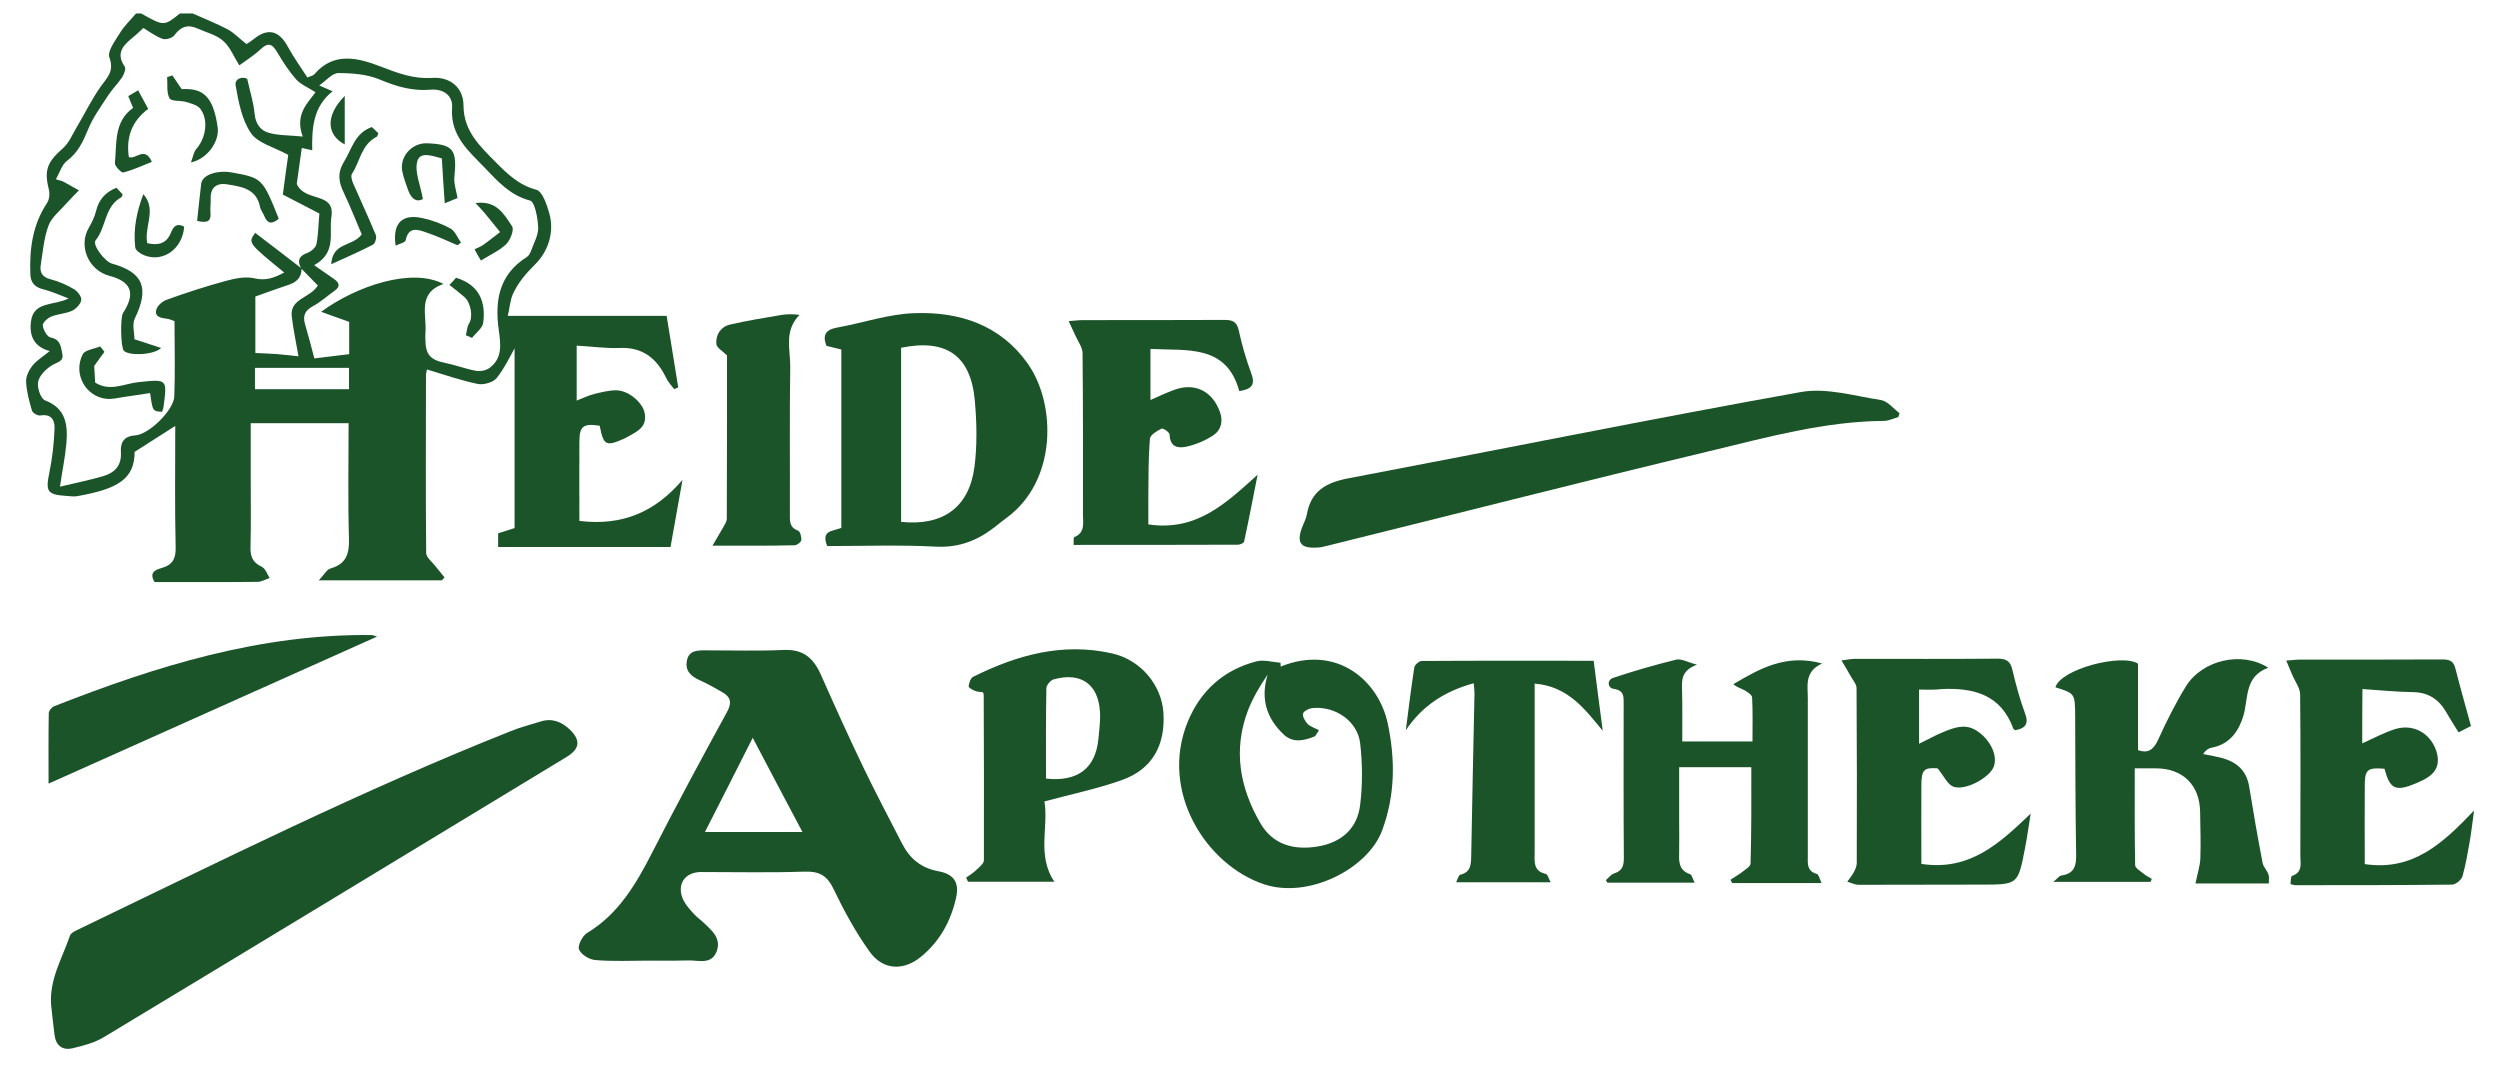 <?xml version="1.0" encoding="utf-8"?>
<!-- Generator: Adobe Illustrator 28.1.0, SVG Export Plug-In . SVG Version: 6.00 Build 0)  -->
<svg version="1.1" id="Ebene_1" xmlns="http://www.w3.org/2000/svg" xmlns:xlink="http://www.w3.org/1999/xlink" x="0px" y="0px"
	 viewBox="0 0 336 143.6" style="enable-background:new 0 0 336 143.6;" xml:space="preserve">
<style type="text/css">
	.st0{fill:#1B5429;}
</style>
<g transform="matrix(0.26, 0, 0, 0.26, 0, 18.817)">
	<g>
		<path class="st0" d="M99.6-65.4c6,2.7,12.2,5.1,18.1,8.2c3.3,1.8,6,4.7,9.7,7.6c0.7-0.4,2.3-1.4,3.8-2.6c7.2-5.9,13.1-4.4,17.6,4
			c3,5.5,6.7,10.6,10.1,15.9c2-0.9,3-1,3.5-1.6c10.3-12,22.8-8.5,34.6-4c8.6,3.3,16.6,6.4,26.2,5.8c9.4-0.7,16.4,4.9,16.4,14.4
			c0.1,13.2,8.6,21,16.5,29c5.9,6,12,12,21.1,14.4c3.2,0.8,5.5,7.8,6.8,12.4c2.7,10-0.9,19.8-7.4,26.2c-4.8,4.8-8.8,9.4-11.5,15.4
			c-1.4,3.2-1.6,6.9-2.6,11.2c28.1,0,54.7,0,82.1,0c2,12.6,4,24.8,6,37c-0.7,0.3-1.4,0.6-2.1,0.9c-1.4-1.9-3.2-3.7-4.2-5.9
			c-4.9-10.1-12.1-15.9-24-15.4c-7.2,0.3-14.5-0.8-22.2-1.2c0,9.8,0,18.8,0,28.4c3.3-1.3,6-2.6,9-3.4c3.8-0.9,7.8-2,11.7-1.9
			c6.4,0.2,13.6,6.5,14.5,12c1.3,7.6-4.8,9.6-9.7,12.5c-0.2,0.1-0.4,0.2-0.6,0.3c-9.8,4.4-11,3.8-13-6.5c-8.5-1.3-10.5,0.2-10.5,8.4
			c-0.1,13.5,0,27,0,40.8c22.1,2.7,39-4.5,53.3-21.2c-2.1,11.5-4.1,23-6.2,34.7c-30,0-59.4,0-89.1,0c0-2.5,0-4.7,0-7.1
			c2.8-0.9,5.5-1.7,8.5-2.7c0-32,0-63.9,0-92.9c-2.1,3.7-5.1,10.1-9.3,15.4c-1.8,2.2-6.7,3.6-9.7,3c-8.8-1.8-17.3-4.8-26.3-7.5
			c-0.2,1.3-0.5,2.1-0.5,2.9c0,30.7-0.2,61.3,0.1,92c0,2.2,3,4.5,4.7,6.7c1.6,2,3.2,4,4.8,5.9c-0.5,0.5-1,1-1.4,1.5
			c-20.4,0-40.8,0-63.6,0c2.8-2.9,4.1-5.6,6-6.1c8-2.3,9.8-7.3,9.6-15.3c-0.6-19.7-0.2-39.5-0.2-59.8c-16.9,0-33.4,0-50.6,0
			c0,9.4,0,18.5,0,27.6c0,12,0.2,24-0.1,36c-0.2,5,0.9,8.3,5.8,10.6c1.9,0.9,2.8,3.8,4.1,5.8c-2.1,0.7-4.2,2-6.3,2
			c-17.8,0.2-35.5,0.1-53.2,0.1c-2.9-4.8,0.2-6.3,3.5-7.2c5.8-1.6,7.6-4.9,7.4-11c-0.5-20.7-0.2-41.3-0.2-62.5
			c-7.1,4.5-13.8,8.8-21,13.4c0,14.1-8.8,19.2-29.7,22.9c-1.7,0.3-3.5,0-5.3-0.1c-10.4-0.7-11.1-2.2-9-12.5
			c1.5-7.3,2.3-14.8,2.6-22.3c0.2-4.3-1.6-7.8-7.4-6.8c-1.3,0.2-4-1.3-4.3-2.6c-1.4-4.9-2.8-9.9-3-15c-0.1-2.7,1.5-5.9,3.3-8.2
			c2.2-2.7,5.4-4.6,8.9-7.5c-8.2-2.2-10.6-8-9.7-15.2c1.3-10.7,11.7-8.1,19.5-12c-5.1-1.9-9-3.7-13-4.7c-4.4-1-6.6-3.4-6.8-7.7
			c-0.5-13.1,1.1-25.6,8.6-36.9c1.2-1.7,1.5-4.7,1-6.8c-2.6-10.2-0.9-14.4,7.2-21.5c3.1-2.7,4.9-7.1,7.1-10.8
			c4.1-6.9,7.7-14.3,12.3-20.9c3.2-4.6,7.2-7.7,4.8-14.9c-1.6-3.2,2.7-8.8,5.3-13c2.2-3.7,5.5-6.7,8.3-10.1c0.9,0,1.8,0,2.7,0
			c11.7,6.6,11.8,6.6,20,0C95.2-65.4,97.4-65.4,99.6-65.4z M155.9,66.4c0,4.7-2.6,7.1-6.8,8.5c-5.8,1.9-11.5,4-17.1,6
			c0,9.8,0,19.4,0,29.2c4.2,0.2,7.9,0.3,11.6,0.6c3.8,0.3,7.6,0.8,10.7,1.1c-1.3-7.3-2.7-14-3.5-20.7c-1-9.2,9.5-9.3,13.5-15.9
			c-2.9-3-5.7-5.9-8.6-8.8c-2.2-4-1.2-6.5,3.3-8.1c1.9-0.7,4.3-2.8,4.6-4.6c1-5.2,1-10.5,1.5-15.7c-6.4-3.3-12.5-6.5-18.9-9.8
			c1-7.5,2-15.1,2.8-20.5c-7.5-4.1-15.8-6.1-19.3-11.3c-4.7-6.9-6.4-16.1-7.9-24.6c-0.6-3.7,3.7-4.8,6-3.4c1.5,6.8,3.3,12.4,3.8,18
			c0.5,5.2,3,8.7,7.4,9.9c5,1.4,10.4,1.2,17.5,1.9c-4.3-11.4,2.7-17.5,6.6-22.9c-3.9-2.5-7.6-4-10-6.6c-3.7-4.2-6.8-9-9.7-13.9
			c-2.4-4-4.3-5.8-8.6-1.8c-3.5,3.3-7.7,5.9-11.1,8.4c-2.9-4.6-4.8-9.6-8.4-12.7c-3.5-3.1-8.7-4.3-13.1-6.3c-5-2.3-8.8-1.1-12.1,3.5
			c-1,1.4-4.4,2.4-6.1,1.8c-3.6-1.3-6.7-3.7-9.9-5.6c-1.9,1.7-3.1,3-4.5,4.1c-5,4.2-10.4,8.2-5.1,15.9c0.7,1.1-0.4,4-1.4,5.5
			c-2.2,3.3-5.1,6.1-7.3,9.5C52.1-17.2,48-11.6,45.5-5.4c-2.6,6.3-5.2,11.9-10.9,16.2c-2.6,1.9-3.7,6-5.7,9.5
			c2.6,0.8,3.3,0.9,3.8,1.2c2.7,1.5,5.4,3,8.1,4.5c-2.2,2.3-4.4,4.5-6.5,6.8c-3.2,3.7-7.6,7.1-9.2,11.4c-2.4,6.3-2.9,13.4-4,20.1
			c-0.7,4,0.6,6.6,5.1,7.7c4.2,1.1,8.4,2.9,12.2,5.2c1.8,1.1,3.9,3.9,3.6,5.6c-0.4,2.1-2.7,4.5-4.8,5.5c-3.4,1.5-7.4,1.6-10.8,3
			c-1.8,0.8-4.5,3.2-4.3,4.6c0.3,2.3,2.3,5.9,4.1,6.2c5.2,1,5.3,5,6,8.4c0.9,4.2-2.8,4.3-5.4,6c-3.1,1.9-6.4,5.2-7.1,8.5
			c-0.6,2.9,1.3,8.7,3.6,9.6c11,4.2,11.8,12.9,11,22.4c-0.6,6.7-2,13.3-3.3,22.2c8.2-2,15.5-3.4,22.5-5.5c5.7-1.7,9.4-5.3,9-12.2
			c-0.3-4.7,1.1-8.4,7.4-8.8c7.2-0.5,20-13.2,20.2-20.2c0.5-13,0.1-26,0.1-38.9c-1.8-0.6-2.8-1.1-3.9-1.2c-2.9-0.4-6.5-0.8-5.5-4.7
			c0.5-2,3.1-4.3,5.3-5.1c10-3.6,20.1-6.9,30.4-9.7c4.8-1.3,10.3-2.5,15-1.4c6,1.4,10.4-0.3,15.4-3c-18.7-15.3-18.7-15.3-15-20.5
			C139.9,54.1,147.9,60.2,155.9,66.4z M166,88.8c18.6-13.6,47-22.9,63.2-14.4c-13.8,4.9-8.4,16.2-9.3,25.4c-0.1,1.1,0,2.2,0,3.3
			c0,7.8,2.6,10.6,10.1,12.1c5.4,1.1,10.6,3.1,16,4.1c2.1,0.4,5-0.1,6.8-1.3c7.2-5.1,6-12.7,5-19.9c-2.1-15.2,0.2-28.6,14.5-37.6
			c1-0.6,1.8-2,2.2-3.2c1.4-4,3.8-8,3.7-12c-0.2-4.9-1.7-13.3-4.2-14c-10.1-2.6-16.6-9.8-23-16.5c-8.3-8.7-18.4-16.8-17.3-31.4
			c0.5-6.4-4.5-10-11.2-9.4c-9.4,0.8-17.7-1.7-26.3-5.3c-6.5-2.7-14.2-3.3-21.3-3.3c-3.1,0-6.2,3.8-9.9,6.4c2.7,1.2,4,1.7,6.9,3
			C161.7-17,161.2-5.9,161.4,5.3c-2.6-0.6-3.9-0.9-5.4-1.2c-1,7.3-2,14.1-2.6,18.6c4.2,9.7,20,3.8,17.9,17.1
			c-1.3,8.2,2.9,18.4-8.9,24.9c4,2.8,7.1,5,10.2,7.1c2.7,1.9,3.6,3.8,0.4,6.1c-3.8,2.7-7.3,5.9-11.4,8.1c-4,2.2-5.2,4.9-3.9,9.3
			c1.7,5.7,3.2,11.5,4.8,17.6c6.6-0.8,12.2-1.5,18-2.2c0-6.3,0-11.7,0-16.7C175.6,92.3,171.3,90.7,166,88.8z M131.8,128.8
			c16.6,0,32.5,0,48.6,0c0-4,0-7.6,0-11c-16.5,0-32.4,0-48.6,0C131.8,121.3,131.8,124.8,131.8,128.8z"/>
		<path class="st0" d="M335.1,424.2c-9.1,0-18.2,0.5-27.3-0.3c-3.1-0.2-7.4-2.8-8.5-5.5c-0.8-2,1.8-7.1,4.2-8.5
			c16.4-9.9,25.4-25.5,33.8-41.9c12.4-24.3,25.4-48.4,38.5-72.3c2.7-4.9,1.9-7.8-2.5-10.3c-3.8-2.2-7.7-4.4-11.7-6.2
			c-4.5-2-7.6-4.9-6.5-10.2c1-5.1,5.3-5.2,9.5-5.2c13.6,0,27.1,0.4,40.7-0.2c9.8-0.4,15.1,4.1,18.9,12.5c7.1,16,14.3,32,21.9,47.8
			c6.4,13.4,13.4,26.5,20.2,39.8c4,7.8,9.9,12.7,18.8,14.3c8.1,1.5,10.9,5.9,9.1,13.8c-2.7,12-8.4,22.4-18,30.3
			c-9.2,7.6-19.9,7.1-26.8-2.7c-7.2-10.1-13.2-21.1-18.5-32.2c-3.4-7.1-7.5-9.3-15.2-9c-17.8,0.6-35.5,0.2-53.3,0.2
			c-8.7,0-13,6.9-9,14.8c1.4,2.7,3.6,5,5.7,7.3c1.2,1.3,2.7,2.3,4,3.5c4.5,4.3,10.2,8.6,7.2,15.8c-2.8,6.7-9.5,4.1-14.8,4.3
			C348.4,424.3,341.7,424.2,335.1,424.2z M414.8,357.7c-8.7-16.4-16.9-31.9-25.7-48.7c-8.6,17-16.4,32.5-24.7,48.7
			C381.5,357.7,397.5,357.7,414.8,357.7z"/>
		<path class="st0" d="M26.4,446.9c-0.9-13.1,5.8-24,9.8-35.7c0.4-1.2,2.2-2.1,3.6-2.8c74.2-35.7,147.8-72.5,224.4-102.9
			c4.9-2,10.1-3.3,15.2-4.9c6-1.9,10.9,0.1,15.2,4.2c5.7,5.5,5.1,10-1.7,14.1c-79.8,48.4-159.5,96.8-239.3,144.9
			c-4.8,2.9-10.6,4.4-16.1,5.7c-5.1,1.2-8.6-1.3-9.3-6.8C27.5,457.5,27,452.2,26.4,446.9z"/>
		<path class="st0" d="M434.9,108.3c-2.3-0.6-5-1.2-7.7-1.9c-2.1-5.5-0.5-8.3,5.3-9.4c13.5-2.4,26.8-7.1,40.4-7.5
			c23.1-0.8,44.2,6.1,58.3,26c14.9,21,15.3,60.8-11,79.9c-2.2,1.6-4.2,3.3-6.3,4.9c-8.8,6.8-18.3,10.5-30.1,9.9
			c-18.8-1-37.7-0.3-56.2-0.3c-3.3-8.2,2.7-7.6,7.3-9.4C434.9,170.1,434.9,139.4,434.9,108.3z M465.8,107.4c0,30,0,60.1,0,90
			c21.6,2.2,35.1-7.4,37.9-28.3c1.5-11.3,1.2-23.1,0.2-34.5C501.8,111.4,489.1,102.6,465.8,107.4z"/>
		<path class="st0" d="M1134.9,384.3c1.1-5.4,2.3-9,2.5-12.7c0.3-8,0-16-0.1-24c-0.1-14.2-9-22.9-23.2-22.8c-3.3,0-6.6,0-10.6,0
			c0,17.3-0.1,33.6,0.2,50c0,1.6,2.9,3.2,4.7,4.7c1.2,1,2.6,1.6,3.9,2.4c-0.2,0.5-0.4,1.1-0.6,1.6c-16.2,0-32.3,0-50.3,0
			c2.2-1.8,3.1-3.2,4.2-3.3c6.8-1,7.8-5.2,7.6-11.3c-0.4-23.8-0.4-47.5-0.5-71.3c-0.1-11.5-0.1-11.5-10.2-14.7
			c2.8-9.5,34.4-17.6,42.7-12.2c0,15.4,0,29.9,0,44.7c4.8,1.7,7.8,0.2,10.3-5.2c4.3-9.5,9-18.9,14.4-27.7
			c8.4-13.7,28.9-18.5,42.6-9.7c-12.3,4.5-10.2,15.5-12.8,24.7c-2.3,7.8-7,14.9-16.4,16.6c-1.6,0.3-3,1.2-4.5,3.3
			c2,0.4,4,0.8,6.1,1.2c9.2,1.7,16.2,5.6,17.8,15.9c2.1,13.1,4.4,26.2,6.9,39.2c0.4,2.1,2.3,3.8,3,5.9c0.5,1.4,0.2,3.1,0.2,4.7
			C1159.9,384.3,1146.9,384.3,1134.9,384.3z"/>
		<path class="st0" d="M981.3,143.2c-2.4,0.7-4.8,1.9-7.3,2c-30.9,0.2-60.6,8.5-90.2,15.6c-65.9,15.8-131.7,32.6-197.5,48.9
			c-1.9,0.5-3.9,1-5.9,1c-8.1,0.4-10.2-2.6-7.4-10.2c0.8-2.3,2.1-4.5,2.5-6.8c2.1-12.2,9.9-16.6,21.4-18.8
			c78-14.8,155.8-30.6,233.9-44.6c13.2-2.4,27.7,2,41.4,4.1c3.5,0.5,6.5,4.4,9.7,6.8C981.8,141.8,981.5,142.5,981.3,143.2z"/>
		<path class="st0" d="M905.3,324.2c-12.6,0-24.5,0-37.3,0c0,9.6,0,19.1,0,28.6c0,4.9,0.1,9.8,0,14.7c-0.1,4.9-0.6,9.9,5.6,12
			c1,0.3,1.3,2.3,2.4,4.4c-15.7,0-30.4,0-45.1,0c-0.3-0.4-0.5-0.9-0.8-1.3c1.4-1.2,2.7-3,4.3-3.5c4.2-1.3,5-3.9,5-8
			c-0.2-26.4-0.1-52.9-0.1-79.3c0-3.8,0.5-7.3-5.2-8.1c-3-0.4-3.7-4.5-0.1-5.7c10.7-3.6,21.6-6.7,32.5-9.4c2.6-0.6,5.7,1.3,10.7,2.6
			c-8.2,3.1-7.9,8.1-7.7,13.3c0.2,8.6,0.1,17.2,0.1,26.4c12.3,0,23.9,0,36.3,0c0-7.8,0.2-15.3-0.2-22.8c-0.1-1.3-2.3-2.7-3.8-3.6
			c-1.8-1-3.9-1.5-5.9-3.2c13.8-8.2,27.4-15.8,45.9-10.7c-9.5,4.3-7.3,11.8-7.4,18.5c0,26.9,0,53.8,0,80.7c0,4-0.7,8.1,4.7,9.6
			c1,0.3,1.4,2.6,2.4,4.7c-16.1,0-31.2,0-46.2,0c-0.3-0.6-0.6-1.1-0.9-1.7c2.1-1.4,4.2-2.6,6.2-4.1c1.6-1.3,4.2-2.8,4.2-4.3
			C905.4,357.4,905.3,341,905.3,324.2z"/>
		<path class="st0" d="M662,272.2c28.9-11.7,50.7,7.1,55.4,29.6c3.9,18.6,3.8,36.8-2.9,55c-7.2,19.7-37.9,35.7-61.2,27.9
			c-29.8-10-54-47.8-39.4-83.8c6.5-16,18.5-27,35.6-31.4c3.8-1,8.2,0.4,12.4,0.7C662,270.9,662,271.5,662,272.2z M681.8,305.1
			c-0.7,1-1.3,2.1-2,3.1c-5.4,2.2-11.2,3.7-16-0.7c-9-8.3-12.4-18.6-8.5-31.2c-4,5.9-7.6,11.9-10.1,18.3
			c-7.9,20.5-4.4,40.2,6.4,58.7c6.5,11.1,17.4,13.9,29.5,11.9c12.3-2,20.6-9.3,22-21.6c1.3-10.4,1.2-21.3,0-31.7
			c-1.3-11.4-12.6-19.2-24.2-18.3c-1.9,0.1-4.8,1.4-5.3,2.8s1,4.1,2.4,5.5C677.5,303.3,679.8,304,681.8,305.1z"/>
		<path class="st0" d="M992,284.1c0,9.4,0,18.2,0,28c4.6-2.2,8.6-4.5,12.8-6.2c5.3-2.1,10.8-4.3,16.6-0.8c7.2,4.4,11.5,13,9.2,18.9
			c-2.2,5.6-14.6,12.5-20.8,10.3c-3.1-1.1-4.9-5.5-8.2-9.5c-7-0.5-8.4,0.6-8.4,9c-0.1,13.3,0,26.6,0,40.4c25,3.8,40.4-10.6,56.5-26
			c-1,6.1-1.8,12.3-3,18.3c-3.6,18.4-3.6,18.4-22.5,18.4c-21.1,0-42.2,0.1-63.3,0.1c-2,0-4-1-6-1.6c1.1-1.6,2.4-3.1,3.3-4.8
			c0.8-1.4,1.5-3,1.6-4.6c0.1-30.2,0.1-60.4-0.1-90.7c0-2-1.9-4.1-3-6.1c-1.3-2.4-2.8-4.8-4.8-8.2c3.5-0.4,5.1-0.8,6.8-0.8
			c24.7,0,49.3,0.1,74-0.1c4.8,0,6.6,1.6,7.6,6c1.8,7.5,3.8,15.1,6.5,22.3c2.1,5.6,0,7.7-5,8.7c-0.5-0.3-1-0.5-1.1-0.9
			c-6.4-17.5-20.4-21.1-36.8-20.4C1000.2,284.3,996.5,284.1,992,284.1z"/>
		<path class="st0" d="M1221.1,311.9c5.9-2.7,11-5.4,16.4-7.2c9.7-3.3,18.9,1.7,22,11.5c1.7,5.5,0.4,10.1-4.6,13.3
			c-1.8,1.2-3.9,2.1-5.9,3c-10.7,4.5-13.6,3.1-16.4-7.5c-8.9-0.7-10.2,0.4-10.2,8.9c-0.1,13.3,0,26.6,0,40.4
			c24.8,3.7,40.2-10.6,56.5-27.7c-0.9,6.5-1.4,11.2-2.2,15.8c-1.1,6.1-2.1,12.3-3.8,18.2c-0.5,1.8-3.4,4.2-5.2,4.3
			c-27.1,0.3-54.2,0.3-81.3,0.3c-0.6,0-1.3-0.3-2.4-0.6c0.2-1.5,0.1-3.9,0.8-4.2c5.7-1.9,4.3-6.5,4.3-10.5c0-27.8,0.2-55.6-0.1-83.3
			c0-3.2-2.5-6.5-3.9-9.7c-1-2.4-2-4.8-3.3-7.8c3.1-0.2,4.9-0.5,6.6-0.5c24.7,0,49.3,0,74-0.1c3.5,0,5.8,0.6,6.8,4.5
			c2.5,9.9,5.3,19.6,8.1,29.9c-2,1-3.9,2-6.4,3.3c-2.2-3.6-4.4-6.9-6.3-10.3c-3.8-6.6-9.2-10.4-17.2-10.5c-8.6-0.1-17.1-1-26.2-1.6
			C1221.1,293.4,1221.1,302.2,1221.1,311.9z"/>
		<path class="st0" d="M593.6,198.7c24.9,3.7,40-10.8,56.5-25.7c-2.3,11.5-4.5,23.1-7,34.6c-0.2,0.8-2.1,1.6-3.2,1.6
			c-28.2,0.1-56.3,0.1-84.9,0.1c0.1-1.7-0.2-3.8,0.3-4c5.8-2.4,4.5-7.4,4.5-11.8c0-27.8,0.1-55.5-0.2-83.3c0-3-2.4-6.1-3.7-9.1
			c-1-2.2-2.1-4.4-3.5-7.5c3.4-0.2,5.3-0.5,7.2-0.5c24.4,0,48.9,0,73.3-0.1c4.1,0,6.4,0.8,7.4,5.3c1.7,7.6,3.8,15.1,6.5,22.3
			c2.1,5.7,0.5,8.2-6.2,9.2c-6.6-24.3-27-20.8-45.9-21.8c0,8.8,0,17.3,0,26.4c4.3-1.9,8.3-3.8,12.4-5.3c10.6-3.8,19.5,0.7,23.4,11.2
			c1.9,5.1,0.8,9.6-3.4,12.4c-4,2.6-8.6,4.6-13.3,5.7c-4.6,1.1-9,0.6-9.2-6.1c0-1.2-3.4-3.5-4.2-3.1c-2.4,1.2-5.9,3.3-6,5.3
			c-0.8,9.7-0.7,19.5-0.8,29.3C593.6,188.8,593.6,193.6,593.6,198.7z"/>
		<path class="st0" d="M539.9,341.9c2.2,13.4-4,27.9,5.1,41.5c-15.7,0-30.2,0-44.6,0c-0.3-0.7-0.7-1.4-1-2.1
			c1.8-1.3,3.7-2.4,5.2-3.9c1.6-1.5,3.9-3.3,4-5c0.1-28.6,0-57.3-0.1-85.9c0-0.2-0.2-0.4-0.4-1c-1.3-0.2-2.9-0.2-4.2-0.8
			c-1.3-0.5-3.3-1.7-3.2-2.3c0.2-1.7,1-4.2,2.3-4.9c22.7-11.3,46.3-17.9,71.9-12.1c14.6,3.3,25.5,16.1,26.5,30.6
			c1.1,17-5.9,29.4-21.6,34.9C567.1,335.4,554,338.1,539.9,341.9z M540.7,330.1c16.5,1.8,25.6-5.4,27.1-20.5
			c0.4-4.6,1.1-9.3,0.8-13.9c-0.8-14.4-9.8-20.8-23.9-16.9c-1.6,0.4-3.8,3-3.8,4.6C540.6,298.8,540.7,314.2,540.7,330.1z"/>
		<path class="st0" d="M761.8,280.8c-14.9,4.1-26.6,11.6-35.1,24.3c1.4-10.8,2.7-21.7,4.4-32.5c0.2-1.3,2.5-3.3,3.8-3.3
			c29.3-0.2,58.6-0.1,88.9-0.1c1.6,12.4,3.1,24.3,4.7,36.2c-9.4-11.4-18-23-35.2-24.4c0,2.9,0,5.2,0,7.6c0,26.4,0,52.9,0,79.3
			c0,4.8-1,10,5.8,11.5c0.9,0.2,1.4,2.3,2.5,4.3c-16.7,0-32.3,0-48.9,0c0.8-1.6,1.3-3.7,2.1-3.9c5.5-1.3,5.6-5.2,5.7-9.7
			c0.5-28,1.1-56,1.7-84C762.2,284.6,762,283.1,761.8,280.8z"/>
		<path class="st0" d="M194.9,256.7c-57.3,25.6-113.1,50.6-169.8,76c0-12.9-0.1-24.6,0.1-36.3c0-1.3,1.5-3.2,2.8-3.7
			c52.9-20.8,106.6-37.5,164.3-36.8C192.5,255.9,192.8,256,194.9,256.7z"/>
		<path class="st0" d="M368.3,209.7c2-3.5,3.7-6.2,5.2-8.9c0.9-1.6,2.2-3.4,2.2-5.1c0.1-28.4,0.1-56.9,0.1-84.3
			c-2.3-2.4-5.4-4-5.5-6c-0.4-4.8,2.3-8.9,7.1-10c8.6-2,17.4-3.4,26.1-4.9c3-0.5,6.2-0.6,9.8-0.1c-8.2,8.3-4.7,18-4.8,26.9
			c-0.4,25.3-0.1,50.7-0.2,76c0,3.6-0.3,7,4.2,8.6c1.1,0.4,1.9,3.3,1.7,4.9c-0.1,1.1-2.3,2.7-3.5,2.7
			C397.3,209.8,384,209.7,368.3,209.7z"/>
		<path class="st0" d="M60.2,24.7C54.3,27,51,31,49.6,36.9c-0.7,3-2.2,5.8-3.7,8.5c-5.5,9.4-0.2,21.9,10.6,24.8
			c11.5,3,13.7,9.1,7.1,19.2c-1.5,2.3-1.2,17.9,0.4,19.5c2.6,2.8,15.5,2.3,19.3-1.4c-4.6-1.5-8.6-2.8-13.8-4.5
			c0-3.3-1.3-7.7,0.2-10.8c7.6-15.6,4.4-23.8-11.8-28.3c-3.7-1-10.3-9.7-8.5-12c5.6-6.8,4.5-17.5,13.3-22.3c0.3-0.2,0.4-0.7,0.7-1.5
			C62.4,27.1,61.3,25.9,60.2,24.7z M54,109.5c-0.7-0.9-1.5-1.9-2.2-2.8c-3.1,1.3-7.8,1.8-9,4c-5.2,10.1,1.4,22,12.3,23.1
			c3,0.3,6.1-0.6,9.2-1c4.5-0.6,8.9-1.4,13.3-2c1.3,9.4,1.3,9.4,6.2,9.7c0.2-0.8,0.6-1.6,0.7-2.4c2-14.8,2-14.5-13.2-12.9
			c-7.2,0.8-14.5,5-22.1,0.2c-0.2-3.3-0.4-6.8-0.5-8.6C50.9,113.6,52.5,111.6,54,109.5z M144.1,40.7c-8.4-20.9-8.4-21.1-24.7-24
			c-6.1-1.1-14.7,0.8-15.4,5.9c-0.8,6.5-1.4,13-2.1,19.2c5.3,1.3,7.3,0.2,6.9-4.2c-0.2-2.4,0.2-4.9,0.1-7.3c-0.2-6,3.4-8.2,8.4-7.4
			c7.3,1.2,15.2,2.1,17.1,11.6c0.3,1.7,1.6,3.2,2.2,4.8C138.3,43.4,140.6,43.6,144.1,40.7z M98.7,11.6c8.7-1.9,14.9-11.1,13.8-18.3
			c-2.4-17-8.4-20.1-18.6-19.6c-1.8-2.7-3.3-4.9-4.8-7.1c-0.9,0.3-1.8,0.6-2.7,0.9c0.3,3.7-0.4,7.9,1.2,10.9
			c0.9,1.7,5.6,1.1,8.5,1.9c2.6,0.8,5.9,1.6,7.4,3.5c4.4,5.7,3,15.1-2,20.8C100.1,6.2,99.8,8.7,98.7,11.6z M68.8-16.6
			c-10,7.1-8.4,18.3-9.4,28.5c-0.2,1.5,3.3,5.1,4.3,4.9c5.1-1.3,9.9-3.6,14.8-5.5c-3.7-8.4-8.3-1-11.9-2.5
			c-1.5-10.2,1.5-18.5,10-24.9c-1.7-3.2-3.4-6.3-5.2-9.6c-2,1.2-3.5,2-5.1,3C67.1-20.6,67.9-18.8,68.8-16.6z M74.1,28
			c-3.4,8.9-5.3,18-4.2,27.5c0.2,1.6,2.8,3.4,4.7,4.1c9.7,3.9,19.8-3.4,20.6-14.8c-3.7-2-5.5-0.3-6.9,3.2c-2.3,5.8-6.9,6.6-12.2,5.3
			C74.4,44.6,81.2,36.1,74.1,28z"/>
		<path class="st0" d="M171.2,64.2c8.2-3.7,15-6.7,21.6-10.1c1.1-0.6,2-3.6,1.5-4.9c-3.7-9-7.9-17.9-11.8-26.9
			c-0.6-1.5-1.3-3.8-0.5-4.9c4.1-6.3,4.8-15,12.6-19c0.5-0.2,0.6-1.1,1-1.9c-1.3-1.2-2.5-2.3-3.4-3.2c-8.9,3.2-10.3,11.4-14.3,17.8
			c-3.6,5.9-2.9,10.5-0.2,16.1c3.5,7.4,6.5,15.1,9.3,21.6C182,55.4,172,52.6,171.2,64.2z M229.9,32.7c3.6-1.5,5.3-2.2,6.6-2.7
			c-0.7-4.1-2-7.6-1.6-11c1.4-14.1-0.6-16.8-14.2-17.3c-7.9-0.3-14.4,7.1-12.7,14.8c0.7,3.2,1.9,6.4,3,9.5c1.8,5,4.8,6.2,7.6,4.5
			c-1.3-7.4-4.4-14.1-2.9-19.5s8.2-2.6,12.7-1.5C228.8,17,229.3,24.1,229.9,32.7z M245.8,32.6c1.7,1.8,3.4,3.6,5,5.5
			c2.6,3.1,5.1,6.3,7.7,9.5c-2.9,2.2-5.7,4.5-8.7,6.6c-1.2,0.9-2.7,1.4-4.5,2.3c1,1.9,1.9,3.5,3.3,5.8c4.8-3,9.6-5.1,13.1-8.5
			c2.1-2.1,4.2-7.4,3-9.2C260.6,38.4,256.7,31.1,245.8,32.6z M236.5,54.4c0.6-0.5,1.2-0.9,1.8-1.4c-1.8-2.5-3.1-6-5.5-7.3
			c-4.4-2.4-9.3-4.2-14.3-5.3c-10.6-2.4-15.7,2.5-14,14.2c2-1,5-1.6,5.2-2.8c1.5-7.3,6.4-5.5,10.7-4
			C225.8,49.6,231.1,52.1,236.5,54.4z M232.3,74.9c3,2.4,5.4,4.2,7.7,6.2c3.5,3,4.6,10.5,2.5,13.7c-1.1,1.7-1.1,4-1.7,6.1
			c1.1,0.5,2.2,1,3.2,1.4c2-2.6,5.5-5.1,5.8-7.9c1.4-11-2.2-19.6-14.1-23.2C235.1,72,234.1,73.1,232.3,74.9z M178.2,2.3
			c0-8.2,0-15.8,0-25.1C168.3-12.8,168.6-2.8,178.2,2.3z"/>
	</g>
</g>
</svg>
